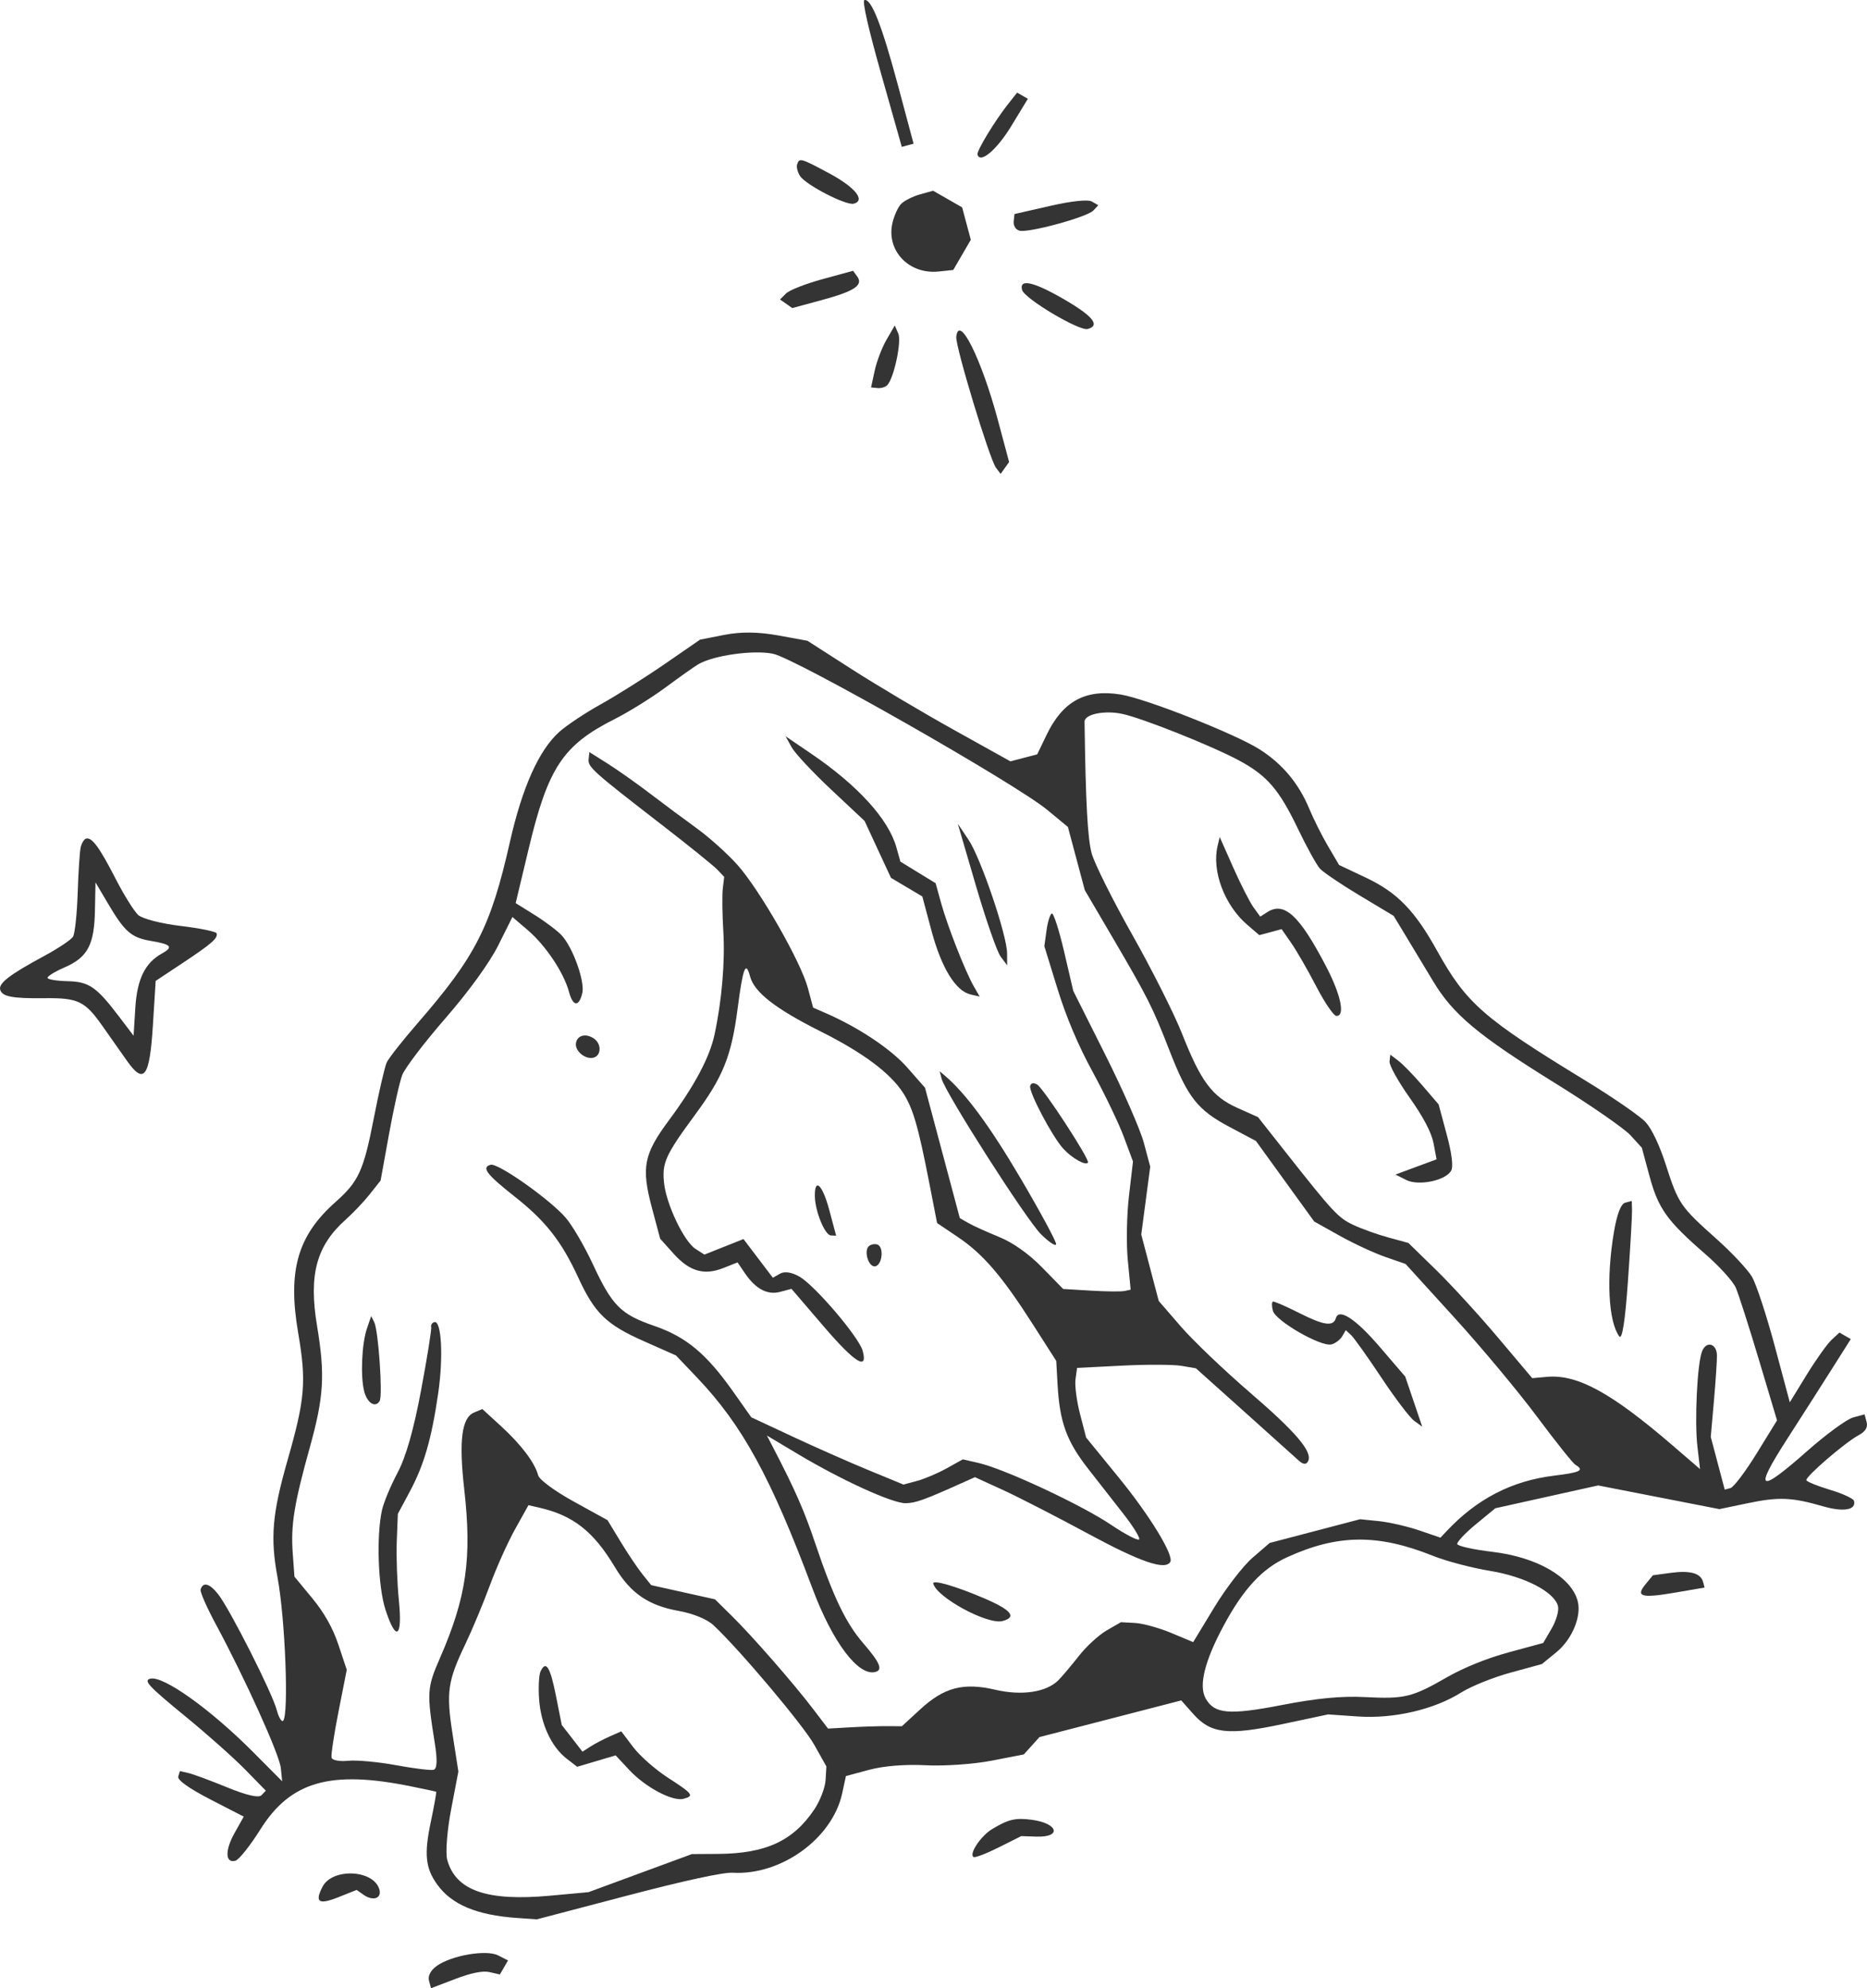 <?xml version="1.0" encoding="UTF-8"?> <svg xmlns="http://www.w3.org/2000/svg" width="155" height="165" viewBox="0 0 155 165" fill="none"><path d="M48.87 62.999C48.799 63.655 49.185 64.002 54.941 68.449C57.178 70.178 59.26 71.858 59.566 72.183L60.123 72.774L60.007 73.728C59.944 74.253 59.963 75.851 60.05 77.278C60.204 79.811 59.927 83.052 59.318 85.872C58.909 87.763 57.661 90.105 55.548 92.953C53.434 95.801 53.225 96.877 54.131 100.268L54.808 102.8L55.927 104.047C57.248 105.518 58.465 105.866 60.065 105.228L61.23 104.764L61.847 105.668C62.742 106.98 63.72 107.494 64.779 107.209L65.709 106.959L68.369 110.061C70.974 113.098 72.07 113.786 71.62 112.103C71.32 110.98 67.658 106.683 66.374 105.948C65.724 105.576 65.138 105.487 64.759 105.702L64.163 106.04L61.724 102.827L58.479 104.118L57.74 103.643C56.793 103.036 55.325 99.968 55.133 98.196C54.949 96.498 55.238 95.862 57.727 92.483C60.044 89.338 60.726 87.631 61.239 83.691C61.683 80.28 61.912 79.691 62.272 81.036C62.624 82.355 64.379 83.719 68.159 85.613C71.647 87.362 73.897 89.037 74.965 90.682C75.792 91.956 76.23 93.456 77.147 98.16L77.798 101.5L79.506 102.649C81.608 104.063 83.172 105.879 85.724 109.868L87.69 112.94L87.799 114.884C87.976 118.032 88.543 119.595 90.35 121.907C91.257 123.067 92.586 124.766 93.303 125.682C94.02 126.598 94.597 127.517 94.584 127.724C94.571 127.931 93.514 127.397 92.235 126.538C89.756 124.871 83.377 121.897 81.229 121.407L79.932 121.111L78.596 121.854C77.861 122.263 76.753 122.733 76.133 122.9L75.007 123.203L72.12 122.013C70.532 121.359 67.689 120.102 65.802 119.222L62.372 117.62L60.864 115.486C58.641 112.34 56.965 110.946 54.311 110.033C51.533 109.078 50.821 108.361 49.212 104.901C48.537 103.448 47.534 101.729 46.984 101.08C45.714 99.584 41.35 96.498 40.736 96.663C39.948 96.875 40.382 97.451 42.724 99.299C45.3 101.33 46.614 103.004 48.011 106.033C49.373 108.986 50.336 109.922 53.432 111.295L56.122 112.488L57.879 114.335C61.635 118.282 63.991 122.587 67.446 131.815C69.123 136.296 71.263 139.133 72.679 138.753C73.313 138.582 73.053 137.973 71.663 136.367C70.233 134.715 69.184 132.537 67.694 128.118C66.752 125.324 66.032 123.688 64.144 120.048L63.67 119.134L66.295 120.702C69.891 122.849 74.112 124.77 75.19 124.75C76.014 124.735 76.713 124.484 79.823 123.089L80.938 122.588L83.252 123.646C84.525 124.228 87.729 125.873 90.374 127.302C94.694 129.636 96.742 130.336 97.158 129.621C97.473 129.08 95.458 125.78 92.889 122.632L90.172 119.301L89.666 117.354C89.388 116.284 89.218 114.983 89.289 114.464L89.419 113.521L93.151 113.333C95.204 113.229 97.423 113.237 98.082 113.349L99.282 113.553L103.289 117.14C105.493 119.113 107.535 120.947 107.827 121.215C108.177 121.537 108.435 121.563 108.585 121.294C109.017 120.521 107.674 118.924 103.752 115.547C101.606 113.699 99.029 111.237 98.025 110.075L96.198 107.963L94.748 102.453L95.492 96.82L94.963 94.841C94.672 93.751 93.235 90.47 91.769 87.548L89.104 82.236L88.347 78.988C87.93 77.202 87.472 75.773 87.328 75.812C87.185 75.851 86.985 76.477 86.885 77.203L86.703 78.524L87.799 82.077C88.521 84.415 89.518 86.768 90.715 88.959C91.715 90.79 92.878 93.211 93.298 94.339L94.062 96.389L93.727 99.256C93.542 100.833 93.499 103.227 93.63 104.575L93.868 107.027L93.365 107.137C93.088 107.198 91.827 107.185 90.563 107.109L88.265 106.971L86.519 105.185C85.414 104.054 84.097 103.122 82.931 102.648C81.918 102.236 80.773 101.717 80.387 101.494L79.685 101.09L76.795 90.27L75.328 88.601C73.987 87.073 71.294 85.274 68.576 84.089L67.505 83.622L67.072 82C66.488 79.813 63.047 73.807 61.201 71.751C60.379 70.835 58.869 69.482 57.847 68.743C56.825 68.005 55.081 66.708 53.971 65.861C52.861 65.014 51.273 63.893 50.443 63.369L48.932 62.417L48.87 62.999Z" fill="#343434"></path><path fill-rule="evenodd" clip-rule="evenodd" d="M55.172 55.115C53.549 56.233 51.167 57.733 49.878 58.448C48.59 59.163 47.039 60.194 46.432 60.738C44.738 62.258 43.359 65.334 42.327 69.9C40.74 76.919 39.493 79.363 34.666 84.92C33.421 86.353 32.268 87.818 32.104 88.175C31.941 88.532 31.454 90.637 31.023 92.853C30.187 97.15 29.769 98.061 27.857 99.753C24.702 102.546 23.871 105.453 24.753 110.605C25.448 114.667 25.33 116.092 23.874 121.178C22.597 125.639 22.429 127.614 23.043 130.92C23.679 134.345 23.989 142.294 23.507 142.803C23.381 142.936 23.14 142.529 22.971 141.898C22.59 140.47 19.111 133.593 18.13 132.329C17.412 131.403 16.856 131.246 16.654 131.911C16.596 132.1 17.162 133.393 17.912 134.783C20.357 139.322 23.198 145.604 23.314 146.728L23.427 147.829L21.042 145.43C17.476 141.844 13.531 139.029 12.47 139.314C11.892 139.47 12.331 139.937 15.478 142.515C17.221 143.942 19.418 145.897 20.358 146.858L22.068 148.607L21.713 148.981C21.483 149.225 20.484 148.997 18.852 148.33C17.474 147.765 16.029 147.231 15.641 147.142L14.936 146.98L14.798 147.433C14.711 147.719 15.691 148.418 17.448 149.324L20.237 150.761L19.479 152.11C18.662 153.565 18.693 154.649 19.546 154.42C19.836 154.342 20.764 153.178 21.607 151.835C24.118 147.835 27.422 146.886 34.11 148.246C35.223 148.472 36.168 148.672 36.211 148.691C36.253 148.709 36.048 149.858 35.757 151.243C35.2 153.882 35.323 155.043 36.303 156.401C37.502 158.064 39.584 158.936 42.909 159.169L44.564 159.285L52.075 157.314C56.815 156.07 60.043 155.37 60.825 155.416C64.855 155.65 69.109 152.57 69.918 148.832L70.23 147.393L72.167 146.873C73.364 146.551 75.16 146.407 76.865 146.497C78.382 146.576 80.834 146.406 82.311 146.12L84.997 145.598L86.299 144.158L98.068 141.116L99.067 142.242C100.521 143.88 101.954 144.042 106.491 143.078L110.258 142.278L112.75 142.449C115.707 142.652 119.061 141.873 121.304 140.462C122.127 139.944 123.972 139.201 125.405 138.81L128.011 138.098L129.224 137.106C130.519 136.046 131.314 134.126 130.98 132.867C130.449 130.868 127.599 129.225 123.896 128.785C122.339 128.6 121.028 128.311 120.983 128.143C120.938 127.975 121.631 127.237 122.521 126.504L124.141 125.17L132.681 123.275L142.747 125.241L145.064 124.757C147.67 124.212 148.742 124.254 151.34 125.005C153.055 125.5 154.123 125.313 153.92 124.553C153.869 124.362 152.972 123.95 151.928 123.637C150.883 123.324 150.001 122.964 149.967 122.838C149.888 122.542 153.192 119.699 154.3 119.109C154.869 118.806 155.086 118.453 154.97 118.02L154.798 117.378L153.85 117.633C153.328 117.774 151.613 119.026 150.04 120.416C145.984 123.998 145.575 123.767 148.347 119.459C149.61 117.497 151.32 114.82 152.148 113.51L153.653 111.129L152.71 110.587L152.05 111.202C151.687 111.54 150.761 112.843 149.99 114.096L148.59 116.376L147.342 111.712C146.656 109.148 145.803 106.557 145.448 105.955C145.092 105.354 143.755 103.93 142.477 102.792C139.514 100.152 139.332 99.885 138.309 96.694C137.784 95.057 137.137 93.689 136.624 93.128C136.166 92.628 133.898 91.064 131.586 89.653C123.161 84.515 121.729 83.262 119.316 78.915C117.453 75.559 116.001 74.067 113.401 72.838L111.173 71.785L110.259 70.233C109.756 69.379 109.054 67.979 108.697 67.12C107.829 65.029 106.484 63.414 104.607 62.209C102.617 60.931 95.15 57.98 93.039 57.638C90.13 57.166 88.242 58.188 86.904 60.957L86.109 62.604L83.885 63.183L79.165 60.556C76.568 59.112 72.776 56.86 70.738 55.553L67.032 53.176L64.599 52.733C62.963 52.435 61.505 52.419 60.145 52.686L58.123 53.082L55.172 55.115ZM55.257 57.047C56.418 56.187 57.639 55.324 57.971 55.128C59.226 54.388 62.567 53.918 64.177 54.255C66.071 54.652 84.291 65.021 86.942 67.21L88.659 68.629L90.06 73.871L92.314 77.713C95.293 82.792 95.679 83.556 97.09 87.179C98.615 91.096 99.416 92.113 102.098 93.536L104.269 94.688L109.105 101.371L111.201 102.543C112.353 103.188 114.061 103.982 114.996 104.307L116.695 104.898L120.751 109.355C122.982 111.806 126.067 115.503 127.607 117.571C129.147 119.638 130.578 121.432 130.787 121.558C131.559 122.022 131.221 122.196 129.033 122.462C125.52 122.888 122.616 124.386 120.097 127.07L119.59 127.609L117.811 127.003C116.832 126.67 115.331 126.326 114.475 126.238L112.919 126.079L105.408 128.048L103.988 129.274C103.207 129.948 101.779 131.8 100.814 133.389L99.059 136.279L97.237 135.516C96.235 135.097 94.885 134.725 94.237 134.689L93.058 134.625L91.874 135.309C91.223 135.685 90.186 136.636 89.571 137.423C88.955 138.209 88.19 139.116 87.871 139.437C86.881 140.435 84.839 140.744 82.629 140.23C79.974 139.612 78.382 140.03 76.389 141.866L74.877 143.258L73.652 143.251C72.978 143.246 71.598 143.291 70.585 143.349L68.744 143.454L67.537 141.87C65.916 139.738 62.494 135.819 60.766 134.114L59.359 132.726L54.062 131.549L53.337 130.645C52.939 130.148 52.123 128.936 51.526 127.951L50.44 126.16L47.645 124.618C46.031 123.728 44.777 122.803 44.677 122.431C44.397 121.381 43.265 119.883 41.601 118.361L40.043 116.935L39.346 117.231C38.33 117.664 38.087 119.567 38.538 123.56C39.19 129.323 38.728 132.545 36.528 137.596C35.443 140.084 35.422 140.438 36.099 144.678C36.322 146.072 36.289 146.796 36.001 146.874C35.764 146.937 34.358 146.765 32.875 146.491C31.393 146.218 29.607 146.053 28.905 146.126C28.204 146.198 27.584 146.084 27.527 145.871C27.47 145.658 27.731 143.929 28.106 142.029L28.788 138.573L28.098 136.503C27.635 135.114 26.92 133.842 25.927 132.639L24.446 130.846L24.304 128.91C24.132 126.566 24.416 124.803 25.716 120.136C26.889 115.923 26.998 114.11 26.322 110.036C25.616 105.79 26.266 103.383 28.7 101.215C29.321 100.662 30.228 99.705 30.714 99.089L31.599 97.969L32.296 94.122C32.679 92.007 33.171 89.803 33.389 89.225C33.608 88.647 35.223 86.523 36.979 84.506C38.907 82.292 40.642 79.9 41.357 78.471L42.541 76.102L43.83 77.204C45.3 78.459 46.815 80.731 47.237 82.311C47.566 83.541 48.065 83.588 48.344 82.414C48.573 81.45 47.555 78.613 46.623 77.616C46.264 77.233 45.26 76.476 44.391 75.934L42.811 74.95L43.9 70.398C45.502 63.701 46.741 61.835 51.02 59.68C52.189 59.091 54.096 57.906 55.257 57.047ZM90.633 70.827C90.295 69.593 90.131 66.583 90.04 59.899C90.031 59.275 91.665 58.93 93.154 59.241C94.816 59.589 100.585 61.887 102.849 63.102C105.197 64.363 106.188 65.511 107.761 68.79C108.484 70.297 109.304 71.781 109.583 72.088C109.863 72.395 111.354 73.402 112.897 74.326L115.702 76.007L116.695 77.644C117.242 78.544 118.263 80.239 118.965 81.409C120.634 84.192 122.706 85.924 129.143 89.912C132.044 91.71 134.842 93.646 135.362 94.214L136.306 95.248L136.944 97.607C137.674 100.307 138.392 101.309 141.573 104.07C142.735 105.077 143.873 106.333 144.104 106.86C144.334 107.388 145.199 110.082 146.027 112.847L147.531 117.875L145.839 120.62C144.909 122.129 143.931 123.422 143.668 123.493L143.188 123.622L142.029 119.248L142.294 116.227C142.44 114.565 142.551 112.874 142.542 112.47C142.518 111.481 141.654 111.259 141.305 112.151C140.903 113.179 140.673 117.936 140.923 120.066L141.139 121.917L138.833 119.933C133.752 115.564 130.956 114.04 128.429 114.263L127.207 114.372L124.345 110.983C122.772 109.119 120.459 106.594 119.206 105.373L116.927 103.152L115.265 102.698C114.351 102.449 113.039 101.979 112.351 101.654C111.089 101.059 110.676 100.614 106.651 95.511L104.441 92.708L102.725 91.941C100.635 91.004 99.698 89.748 98.134 85.785C97.494 84.162 95.638 80.475 94.01 77.59C92.382 74.705 90.863 71.662 90.633 70.827ZM40.666 131.576C41.209 130.1 42.153 127.998 42.764 126.903L43.873 124.914L44.748 125.113C47.583 125.759 49.272 127.083 51.048 130.052C52.345 132.219 53.831 133.239 56.346 133.689C57.55 133.905 58.702 134.378 59.236 134.877C61.409 136.908 66.678 143.158 67.597 144.795L68.608 146.597L68.54 147.734C68.502 148.36 68.081 149.454 67.603 150.165C65.842 152.785 63.568 153.831 59.588 153.855L57.444 153.868L48.854 157.029L45.693 157.32C40.42 157.806 37.815 156.896 37.126 154.327C36.975 153.766 37.122 151.891 37.453 150.161L38.054 147.016L37.575 143.935C37.03 140.438 37.159 139.525 38.63 136.449C39.206 135.244 40.123 133.051 40.666 131.576ZM101.598 134.893C103.235 131.852 104.793 130.175 106.851 129.236C111.059 127.317 114.397 127.285 118.974 129.12C120.066 129.557 122.193 130.118 123.701 130.365C126.589 130.839 129.029 132.1 129.345 133.282C129.442 133.645 129.207 134.484 128.821 135.145L128.121 136.348L125.246 137.129C123.438 137.62 121.533 138.39 120.118 139.201C117.218 140.864 116.614 141.009 113.294 140.838C111.379 140.74 109.285 140.941 106.452 141.493C102.059 142.349 100.814 142.243 100.095 140.955C99.501 139.889 100.007 137.848 101.598 134.893Z" fill="#343434"></path><path fill-rule="evenodd" clip-rule="evenodd" d="M6.698 70.322C6.617 70.678 6.505 72.387 6.449 74.12C6.392 75.853 6.218 77.48 6.062 77.735C5.906 77.991 4.816 78.718 3.64 79.351C0.826 80.867 -0.128 81.597 0.014 82.127C0.169 82.709 1.011 82.871 3.706 82.839C6.484 82.806 7.054 83.081 8.51 85.154C9.143 86.055 10.06 87.358 10.549 88.048C11.959 90.039 12.422 89.403 12.692 85.111L12.924 81.404L15.151 79.928C17.576 78.32 18.095 77.868 17.986 77.459C17.946 77.312 16.604 77.035 15.002 76.844C13.383 76.652 11.815 76.247 11.471 75.932C11.13 75.621 10.287 74.269 9.598 72.927C8.255 70.313 7.631 69.464 7.148 69.594C6.982 69.638 6.779 69.966 6.698 70.322ZM5.353 80.287C7.276 79.451 7.826 78.424 7.882 75.566L7.928 73.228L8.938 74.939C10.359 77.346 10.891 77.81 12.55 78.09C14.235 78.374 14.416 78.592 13.425 79.142C12.04 79.911 11.383 81.256 11.235 83.63L11.091 85.955L9.862 84.338C8.005 81.894 7.383 81.469 5.614 81.428C4.732 81.408 3.982 81.287 3.948 81.158C3.914 81.03 4.546 80.638 5.353 80.287Z" fill="#343434"></path><path d="M74.82 16.915C74.555 17.181 74.224 17.909 74.085 18.532C73.578 20.813 75.466 22.785 77.915 22.533L79.138 22.407L80.597 19.9L79.878 17.21L77.467 15.829L76.385 16.13C75.789 16.296 75.085 16.649 74.82 16.915Z" fill="#343434"></path><path d="M66.174 13.661C66.11 13.87 66.22 14.295 66.419 14.604C66.895 15.346 70.246 17.075 70.879 16.905C71.883 16.635 70.995 15.539 68.835 14.381C66.458 13.107 66.351 13.078 66.174 13.661Z" fill="#343434"></path><path d="M83.68 8.653C82.562 10.071 81.074 12.528 81.153 12.826C81.364 13.613 82.753 12.44 83.959 10.459L85.334 8.199L84.443 7.687L83.68 8.653Z" fill="#343434"></path><path d="M84.158 18.37C84.12 18.723 84.315 19.046 84.624 19.141C85.335 19.36 90.265 18.019 90.777 17.467L91.181 17.031L90.649 16.726C90.319 16.537 88.998 16.675 87.17 17.091L84.224 17.762L84.158 18.37Z" fill="#343434"></path><path d="M84.854 24.062C85.046 24.78 89.602 27.492 90.301 27.304C91.39 27.011 90.719 26.202 88.183 24.75C85.763 23.364 84.604 23.125 84.854 24.062Z" fill="#343434"></path><path d="M79.391 27.952C79.307 28.728 82.154 38.112 82.687 38.817L83.074 39.329L83.777 38.343L82.856 34.902C81.483 29.774 79.602 26.001 79.391 27.952Z" fill="#343434"></path><path d="M73.603 28.186C73.228 28.833 72.785 29.99 72.619 30.757L72.317 32.151L72.85 32.205C73.143 32.235 73.509 32.125 73.665 31.961C74.218 31.378 74.865 28.341 74.577 27.681L74.285 27.01L73.603 28.186Z" fill="#343434"></path><path d="M65.257 24.355L64.759 24.853L65.773 25.566L68.258 24.893C70.948 24.164 71.692 23.663 71.162 22.938L70.823 22.473L68.289 23.165C66.895 23.545 65.531 24.08 65.257 24.355Z" fill="#343434"></path><path d="M73.157 6.141L74.868 12.189L75.846 11.926L74.546 7.069C73.216 2.105 72.331 -0.145 71.765 0.007C71.566 0.061 72.087 2.36 73.157 6.141Z" fill="#343434"></path><path d="M82.37 151.793C81.421 152.365 80.417 153.877 80.829 154.113C80.955 154.185 81.896 153.824 82.92 153.311L84.782 152.377L86.038 152.419C88.175 152.49 87.853 151.311 85.656 151.022C84.299 150.843 83.717 150.98 82.37 151.793Z" fill="#343434"></path><path d="M36.251 163.157C35.755 163.516 35.511 163.982 35.614 164.37L35.783 165L37.793 164.234C39.136 163.723 40.085 163.533 40.651 163.664L41.5 163.859L42.177 162.695L41.35 162.274C40.371 161.777 37.459 162.281 36.251 163.157Z" fill="#343434"></path><path d="M26.774 156.583C26.109 157.869 26.461 158.098 28.097 157.445L29.608 156.843L30.184 157.248C30.957 157.792 31.696 157.552 31.501 156.821C31.057 155.16 27.6 154.986 26.774 156.583Z" fill="#343434"></path><path d="M44.875 138.714C44.739 139.006 44.686 140.045 44.757 141.024C44.908 143.1 45.781 144.974 47.055 145.958L47.916 146.622L51.11 145.677L52.254 146.9C53.597 148.336 55.844 149.524 56.755 149.279C57.655 149.037 57.531 148.871 55.433 147.518C54.411 146.858 53.126 145.726 52.577 145.001L51.578 143.683L50.64 144.096C50.124 144.322 49.4 144.702 49.03 144.939L48.358 145.37L46.637 143.151L46.159 140.75C45.675 138.316 45.32 137.754 44.875 138.714Z" fill="#343434"></path><path d="M77.481 131.425C77.792 132.587 82.003 134.858 83.234 134.528C84.437 134.204 83.971 133.617 81.755 132.664C79.367 131.637 77.384 131.062 77.481 131.425Z" fill="#343434"></path><path d="M136.609 131.481C135.765 132.51 136.268 132.649 139.093 132.165L141.515 131.749L141.391 131.284C141.197 130.557 140.322 130.311 138.708 130.53L137.225 130.731L136.609 131.481Z" fill="#343434"></path><path d="M105.676 108.777C105.903 109.629 109.688 111.8 110.544 111.57C110.868 111.483 111.266 111.182 111.429 110.901L111.727 110.391L112.163 110.791C112.403 111.011 113.533 112.597 114.675 114.315C115.816 116.033 117.048 117.654 117.412 117.918L118.074 118.397L116.663 114.242L114.559 111.791C112.548 109.449 111.165 108.539 110.907 109.389C110.689 110.104 109.919 110.001 107.901 108.983C106.789 108.423 105.792 107.988 105.683 108.017C105.575 108.046 105.572 108.388 105.676 108.777Z" fill="#343434"></path><path d="M133.989 102.253C133.346 106.069 133.529 109.665 134.43 110.901C134.671 111.231 134.918 109.668 135.154 106.309C135.352 103.508 135.503 100.867 135.492 100.441L135.471 99.665L134.924 99.812C134.567 99.908 134.241 100.761 133.989 102.253Z" fill="#343434"></path><path d="M115.36 88.089C115.326 88.398 116.076 89.751 117.028 91.093C118.166 92.698 118.846 93.993 119.013 94.873L119.266 96.211L115.853 97.475L116.74 97.923C117.763 98.439 119.995 97.984 120.472 97.162C120.668 96.825 120.536 95.74 120.106 94.144L119.435 91.653L118.105 90.102C117.374 89.249 116.471 88.32 116.099 88.038L115.423 87.525L115.36 88.089Z" fill="#343434"></path><path d="M101.085 70.207C100.59 72.277 101.658 75.12 103.537 76.737L104.547 77.606L106.401 77.108L107.213 78.278C107.659 78.922 108.588 80.537 109.279 81.866C109.969 83.196 110.717 84.295 110.941 84.308C111.698 84.351 111.332 82.578 110.092 80.2C107.881 75.959 106.621 74.797 105.211 75.697L104.626 76.07L104.065 75.296C103.757 74.871 103 73.385 102.383 71.994L101.262 69.465L101.085 70.207Z" fill="#343434"></path><path d="M85.528 90.12C85.385 90.588 87.36 94.332 88.28 95.336C89.001 96.123 90.155 96.768 90.324 96.478C90.479 96.213 86.624 90.303 86.1 90.003C85.802 89.832 85.603 89.873 85.528 90.12Z" fill="#343434"></path><path d="M78.171 89.515C78.475 90.692 85.199 101.214 86.421 102.426C87.099 103.098 87.665 103.468 87.679 103.249C87.693 103.029 86.38 100.596 84.762 97.843C82.21 93.501 80.199 90.767 78.477 89.298L78.012 88.902L78.171 89.515Z" fill="#343434"></path><path d="M67.649 99.269C67.666 100.507 68.477 102.5 68.974 102.526L69.417 102.55L68.848 100.418C68.286 98.315 67.628 97.684 67.649 99.269Z" fill="#343434"></path><path d="M72.174 103.385C71.657 103.748 72.111 105.239 72.691 105.083C73.238 104.936 73.388 103.561 72.886 103.303C72.697 103.206 72.376 103.243 72.174 103.385Z" fill="#343434"></path><path d="M30.463 110.254C30.031 111.516 29.915 114.263 30.241 115.484C30.5 116.452 31.172 116.861 31.521 116.263C31.787 115.805 31.416 110.418 31.07 109.729L30.815 109.221L30.463 110.254Z" fill="#343434"></path><path d="M35.799 110.126C35.845 110.299 35.468 112.655 34.961 115.362C34.342 118.668 33.698 120.925 32.999 122.235C32.427 123.308 31.846 124.709 31.707 125.349C31.238 127.52 31.388 131.697 32.004 133.592C32.88 136.288 33.426 135.911 33.116 132.824C32.97 131.377 32.891 129.167 32.94 127.913L33.03 125.633L34.012 123.802C35.198 121.59 35.822 119.442 36.374 115.666C36.819 112.63 36.657 109.56 36.061 109.72C35.871 109.771 35.753 109.954 35.799 110.126Z" fill="#343434"></path><path d="M47.812 86.61C47.742 87.25 48.622 87.95 49.275 87.774C49.924 87.6 49.951 86.64 49.319 86.196C48.635 85.714 47.886 85.92 47.812 86.61Z" fill="#343434"></path><path d="M65.719 62.01C65.994 62.509 67.47 64.09 68.999 65.523L71.779 68.13L73.97 72.853L76.573 74.398L77.324 77.209C78.153 80.315 79.335 82.245 80.582 82.532L81.333 82.705L80.841 81.845C80.129 80.599 78.662 76.864 78.133 74.948L77.676 73.297L74.752 71.507L74.419 70.32C73.766 67.985 71.217 65.183 67.362 62.56L65.22 61.103L65.719 62.01Z" fill="#343434"></path><path d="M81.026 73.515C81.855 76.347 82.776 78.988 83.073 79.386L83.614 80.108L83.609 79.109C83.601 77.61 81.423 71.201 80.407 69.69L79.519 68.367L81.026 73.515Z" fill="#343434"></path></svg> 